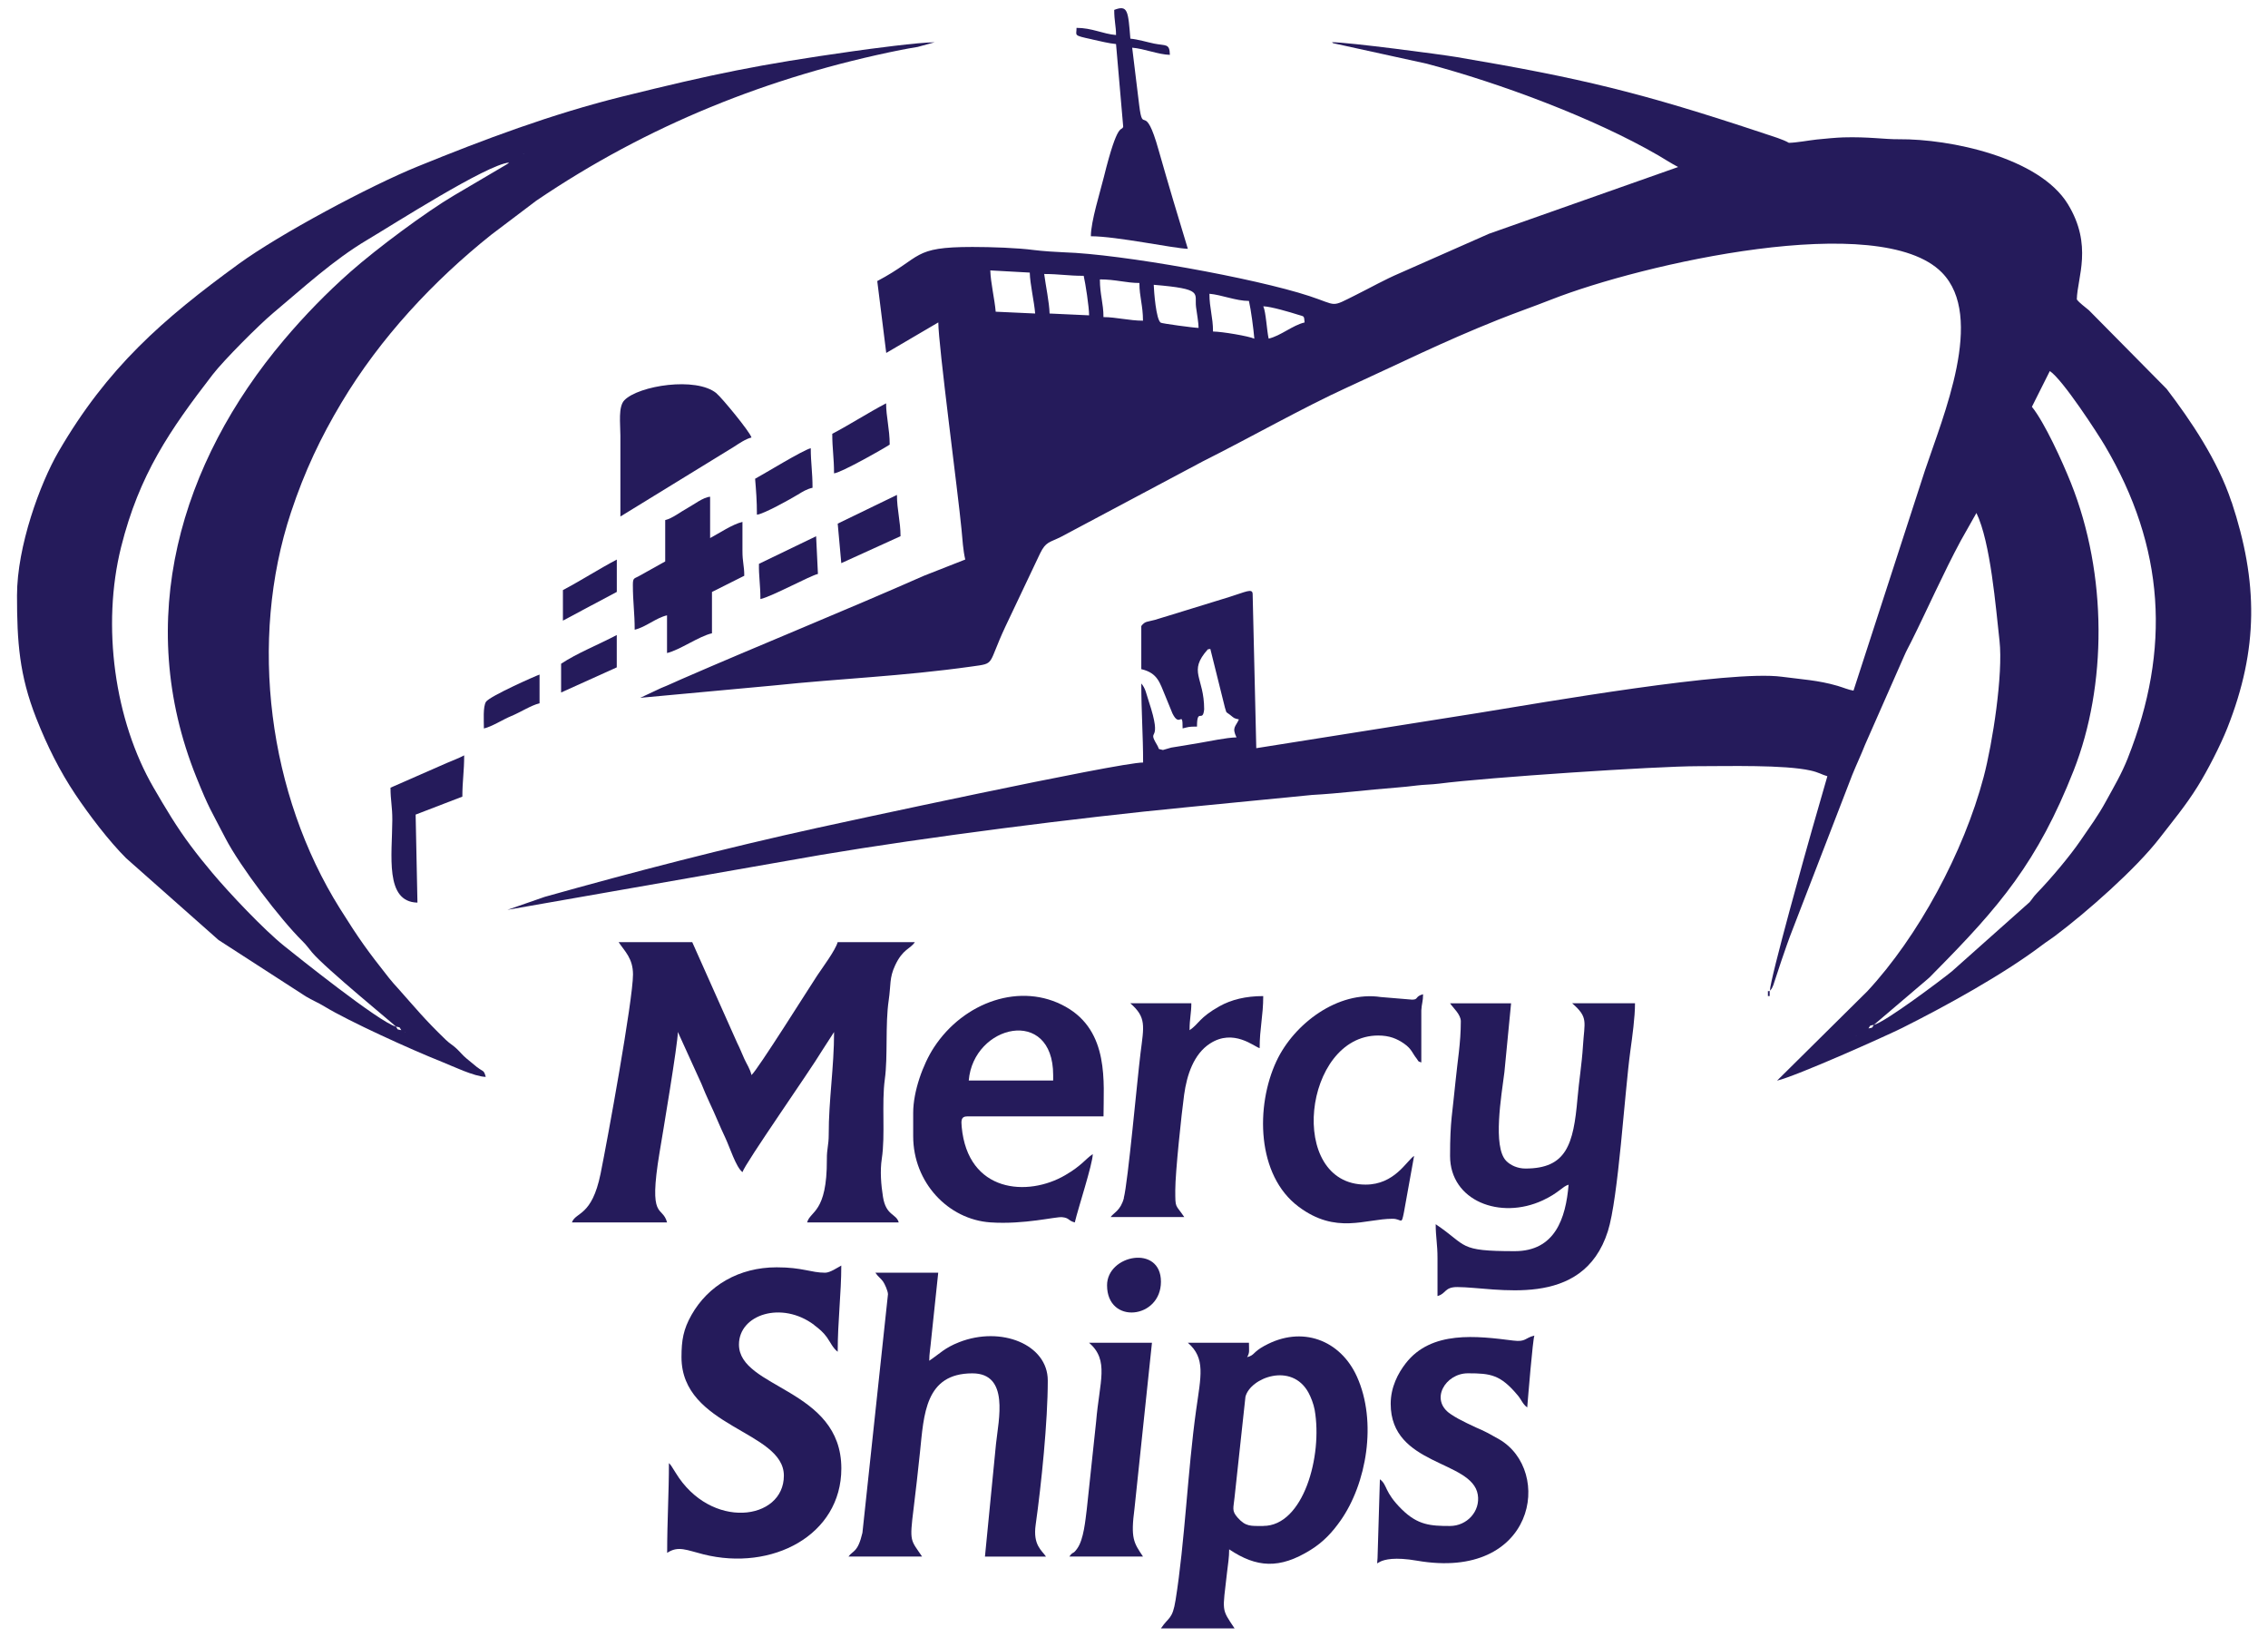 <svg xmlns="http://www.w3.org/2000/svg" id="Laag_1" data-name="Laag 1" viewBox="0 0 500 360.71"><defs><style>      .cls-1 {        fill: #251b5b;        fill-rule: evenodd;        stroke-width: 0px;      }    </style></defs><path class="cls-1" d="m105.22,235.25c-.88-.71-1.51-1.24-2.39-1.97-.88-.73-1.36-1.4-2.19-2.17-.96-.89-1.41-1.02-2.39-1.96-4.64-4.47-6.51-6.82-10.49-11.29-.88-.99-1.19-1.28-2.02-2.33-4.76-6.03-6.53-8.47-10.82-15.31-15.71-25.07-20.19-58.92-10.76-87.33,3.03-9.12,6.58-16.54,11.11-24.12,8.56-14.32,20.34-26.92,33.04-37.04l9.92-7.5c24.4-16.55,51.32-27.4,80.39-33.23,1.45-.29,2.14-.39,3.7-.66l3.73-1.02c-3.46,0-14.25,1.44-18.19,2-20.74,2.94-30.54,4.98-50.62,9.95-15.66,3.88-30.49,9.45-45.16,15.42-10.54,4.28-30.43,14.91-39.47,21.49-16.72,12.17-28.95,22.83-39.74,41.42-4.02,6.94-9.12,20.79-9.12,31.65,0,10.26.51,17.56,4.24,27.04,2.4,6.09,5.18,11.65,8.59,16.75,3.03,4.53,7.42,10.32,11.23,14.11l20.37,18.03,19.24,12.43c1.42.86,2.7,1.36,4.11,2.22,5.37,3.27,19.09,9.5,25.83,12.18,2.32.92,7.19,3.28,9.73,3.34-.43-1.63-.61-1.1-1.85-2.11Zm10.28-201.27s-.16-.08-.12-.12l.12.12Zm-28.23,192.29c-3.66-.98-22.09-15.74-24.6-17.76-4.46-3.57-12.06-11.59-15.9-16.17-1.77-2.11-3.08-3.73-4.74-5.95-3.08-4.1-5.61-8.37-8.18-12.8-8.58-14.78-11.5-35.63-7.15-53.03,3.99-15.93,10.69-25.71,20.19-38.01,2.41-3.12,10.13-10.88,13.35-13.58,6.63-5.55,13.24-11.66,20.72-16.1,5.72-3.39,26.4-16.64,31.26-17.04-.41.36.08.02-.68.5l-11.46,6.75c-6.12,3.61-16.89,11.6-22.79,16.8-5.24,4.62-10.17,9.69-14.67,15.02-22.87,27.04-33.24,61.84-19.34,96.38,2.85,7.07,3.17,7.17,6.39,13.41,3.23,6.26,12.15,17.94,16.93,22.66,1.08,1.07,1.25,1.44,2.19,2.56,2.93,3.5,18.24,15.98,18.49,16.35,1.13.27.6-.06,1.19.79-1.13-.27-.59.06-1.19-.79Zm1.98,1.19l.12.12s-.16-.08-.12-.12Z"></path><path class="cls-1" d="m491.95,110.61c-3.03-9.17-9.02-17.98-14.3-24.9l-17.12-17.32c-.94-.82-2.06-1.56-2.68-2.4.1-4.8,3.6-11.92-1.99-21.03-6.33-10.3-26-14.36-37.2-14.27-3.22.03-6.74-.57-12.29-.41-1.59.05-3.97.28-5.87.47-1.6.17-4.41.7-6.12.73-1.29-.76-3.72-1.48-5.37-2.03-27.37-9.11-40.53-12.24-67.86-16.87-3.32-.56-23.84-3.28-27.6-3.28.08.05.22.02.26.13.04.12.21.1.27.13l20.46,4.48c15.94,4.22,36.78,11.93,51.05,20.21,1.35.78,2.82,1.76,4.37,2.56l-41.7,14.71-19.77,8.73c-3.23,1.38-6.33,3.14-9.52,4.73-5.76,2.88-3.95,2.36-10.31.27-12.08-3.97-41.48-9.25-54.09-9.64-1.54-.05-4.85-.27-6.62-.5-3.61-.48-9.37-.68-13.57-.68-13.45,0-10.87,2.17-20.98,7.52l1.98,15.84,11.48-6.73c0,4.92,4.36,37.64,5.11,45.57.22,2.33.35,4.66.83,6.69l-9.09,3.57c-17.58,7.76-35.93,15.16-53.57,22.84-1.62.71-2.65,1.22-4.41,1.92l-4.58,2.15,29.36-2.71c15.17-1.59,28.09-2,43.71-4.19,5.35-.75,3.39-.17,7.43-8.8l7.64-16.11c1.3-2.66,2.03-2.36,4.64-3.68l31.27-16.64c10.14-5.07,22.14-11.88,31.95-16.35,11.85-5.41,20.67-9.87,33.08-14.83,4.05-1.62,7.7-2.87,11.77-4.47,19.97-7.85,72.45-19.82,86.1-5.96,9.62,9.76.26,31.68-3.72,43.61l-15.76,48.55c-1.26-.23-2.11-.64-3.52-1.06-4.26-1.25-8.01-1.43-12.25-2-11.47-1.55-52.66,5.67-67.02,7.99l-48.87,7.75-.8-33.98c-.03-1.36-1.61-.43-5.19.67l-13.02,4.01c-1.25.34-2.01.65-3.34,1.02-1.66.46-2.18.25-3,1.36v9.5c3.68.85,4.09,3.1,5.26,5.82l1.61,3.94c1.65,3.38,2.24-1,2.24,3.3,1.39-.33,1.3-.4,3.17-.4,0-4.3,1.28-.72,1.58-3.8,0-7.2-3.63-8.22.8-13.22l.56-.1,3.22,12.94c.49,1.45.01.71,1.15,1.61.94.74.72.71,1.93.99-.71,1.62-1.6,1.74-.53,3.96-2.31.05-5.88.85-8.26,1.24-1.22.2-2.85.48-4.07.68-.96.16-1.47.22-2.05.33l-1.84.53c-1.38-.36-.63,0-1.3-1.12-2.4-4,1.44.2-1.83-9.63-.55-1.65-.69-2.82-1.64-3.91,0,6.32.4,11.32.4,17.42-5.45,0-67.4,13.43-71.89,14.42-20.23,4.45-40.31,9.65-60.03,15.19l-8.23,2.86,69.06-12.1c23.31-3.93,56.79-8.2,80.56-10.5l27.76-2.72c6.22-.34,12.22-1.14,18.56-1.62,1.22-.09,3.11-.28,4.67-.48,1.21-.16,3.16-.19,4.76-.39,10.44-1.36,48.06-3.86,57.12-3.85,6.58,0,19-.34,24.79.95,1.88.42,2.47.91,3.72,1.26l-3.31,11.51c-1.04,3.61-9.3,33.04-9.36,35.77.52-.6.41-.44.75-1.23l1.77-5.35c.8-2.34,1.6-4.69,2.51-6.99l13.12-33.99c.94-2.32,1.93-4.38,2.83-6.67l8.6-19.51c.52-1.22.98-2,1.57-3.18,3.41-6.82,7.15-15.27,10.95-22.31l3.43-6.07c3.12,6.46,4.26,20.78,5.09,28.17.82,7.34-1.52,22.55-3.5,30.03-4.39,16.6-14.45,35.18-25.64,47.21l-19.9,19.7c4.33-1.01,24.32-9.98,27.58-11.61,9.68-4.85,22.33-11.81,30.84-18.25,1.08-.82,1.71-1.17,2.78-1.97,7.11-5.33,17.93-14.87,23.13-21.61,2.93-3.8,5.74-7.14,8.39-11.4,2.14-3.43,5-8.98,6.54-12.86,6.92-17.47,6.79-32.19.96-49.82Zm-272.44-41.91c-.23-2.73-1.11-6.36-1.19-9.1l8.7.48c.07,2.62.97,6.31,1.19,9.02l-8.71-.4Zm11.88.4c-.05-2.34-.87-6.25-1.19-8.71,3.35,0,5.22.4,8.71.4.39,1.67,1.19,6.88,1.19,8.71l-8.71-.4Zm11.88.79c0-3.07-.79-4.93-.79-8.31,3.47,0,5.8.79,8.71.79,0,3.07.79,4.93.79,8.31-3.01,0-5.95-.79-8.71-.79Zm12.63,1.23c-1.05-.66-1.5-6.94-1.55-8.35,11.12.93,8.94,1.83,9.33,4.92.2,1.53.54,3.33.56,4.58-.97,0-8.05-.96-8.35-1.15Zm11.52,1.94c0-3.19-.79-5.13-.79-8.31,2.66.22,5.85,1.58,8.71,1.58.46,1.97,1.01,6.21,1.19,8.32-1.14-.55-7.21-1.58-9.11-1.58Zm12.27,1.58c-.41-1.74-.6-5.9-1.19-7.13,1.68.04,6,1.32,7.65,1.85,1.41.46,1.32.11,1.46,1.71-2.66.62-5.26,2.95-7.92,3.56Zm129.46,153.61s.12.06.12.12l-.12-.12Zm59.96-61.19c-1.41,3.55-3.04,6.27-4.79,9.47-1.86,3.41-3.53,5.61-5.6,8.65-2.45,3.59-6.6,8.49-9.69,11.69-.84.88-.86,1.1-1.59,1.97l-17.18,15.29c-2.49,2.02-14.72,11.19-17.15,11.75-.59.85-.06.52-1.19.79.59-.85.06-.52,1.19-.79l11.76-10.01c.64-.53,1.02-.97,1.6-1.56,14.34-14.47,22.75-24.32,30.7-44.52,7.32-18.63,7.47-43.11-.62-63.35-1.89-4.73-5.8-13.32-8.6-16.78l3.95-7.88c2.88,1.91,10.64,13.91,12.11,16.4,13.26,22.43,14.61,44.86,5.09,68.89Z"></path><path class="cls-1" d="m126.08,269.42h20.98c-1.04-3.9-4.2-.14-1.64-15.5.69-4.11,4.02-23.91,4.02-26.47l5.2,11.43c.51,1.24,1.13,2.77,1.79,4.15,1.27,2.65,2.16,5,3.43,7.65.99,2.05,2.39,6.61,3.83,7.66.49-1.82,14.93-22.4,17.55-26.79l2.64-4.09c0,7.77-1.2,15.09-1.18,22.58,0,2.46-.43,3.06-.41,5.52.05,11.8-3.66,11.29-4.35,13.86h20.19c-.53-1.97-2.8-1.41-3.47-5.64-.42-2.63-.67-5.69-.26-8.39.8-5.25-.06-12.18.67-17.54.69-5.04.07-12.07.85-17.36.52-3.52.11-4.9,1.41-7.7,1.7-3.66,3.33-3.59,4.36-5.14h-17.02c-.47,1.76-3.36,5.63-4.51,7.36-1.45,2.17-13.31,21.07-14.49,21.93-.34-1.44-1.03-2.35-1.58-3.57-.57-1.28-.98-2.33-1.59-3.55l-9.89-22.17h-16.23c1.38,2.06,3.17,3.59,3.17,7.13,0,5.61-5.68,36.71-7.15,43.92-1.93,9.46-5.46,8.37-6.31,10.71Z"></path><path class="cls-1" d="m348.97,230.63c-.23,3.76-.87,7.65-1.2,11.47-.88,10.18-2.45,15.45-11.47,15.45-1.78,0-3.32-.74-4.25-1.69-3.02-3.12-1.04-14.38-.39-19.57l1.47-15.16h-13.46c.66.98,2.38,2.45,2.38,3.96,0,4.81-.74,8.83-1.15,13.1-.7,7.34-1.22,8.69-1.22,16.59,0,9.9,11.07,14.15,20.46,9.77,3.54-1.65,4.34-3.08,5.67-3.44-.62,7.43-2.99,14.65-11.88,14.65-12.66,0-10.29-1.16-17.42-5.94,0,2.89.41,4.38.4,7.52,0,2.77,0,5.54,0,8.31,1.93-.51,1.5-1.98,4.35-1.98,8.33,0,27.65,5.19,33.21-12.31,2.32-7.31,3.68-30.48,4.96-39.78.43-3.14,1.02-7.36,1.02-10.46h-13.86c3.63,3.16,2.72,3.98,2.38,9.5Z"></path><path class="cls-1" d="m278.77,296.61c-2.74,1.52-2.06,2.03-3.83,2.51.6-1.06.4-1.36.4-3.17h-13.46c3.94,3.43,2.87,7.3,1.81,14.88-1.85,13.22-2.49,29.18-4.52,41.8-.7,4.37-1.49,3.67-3.23,6.27h16.23c-2.97-4.44-2.65-3.56-1.66-12.34.22-1.91.47-3.28.47-5.08,6.03,4.04,11.09,4.4,17.95.13,2.82-1.75,4.78-3.88,6.6-6.46,5.74-8.16,8.12-21.76,3.62-31.73-3.64-8.07-12.13-11.36-20.38-6.8Zm-.27,39.72c-2.78,0-3.86.18-5.67-1.86-1.35-1.52-.88-2.11-.66-4.46l2.4-22.16c1.07-4.19,10.19-7.7,13.9-.9.53.98,1.12,2.48,1.36,3.79,1.79,10.2-2.5,25.58-11.33,25.58Z"></path><path class="cls-1" d="m179.48,292.04c1.14.86,2.02,1.58,2.83,2.72.74,1.05,1.35,2.43,2.37,3.17,0-6.78.79-12.85.79-19-.84.45-2.47,1.58-3.56,1.58-3.16,0-4.96-1.19-10.69-1.19-8.33,0-15.11,4.02-18.78,10.51-1.78,3.15-2.2,5.54-2.2,9.28,0,15.55,22.57,16.2,22.57,26.13s-16.15,12.07-23.88-.67l-.92-1.46c-.75-1,.04.02-.54-.64,0,6.67-.39,12.75-.39,19.79,2.44-1.64,4.33-.59,7.99.32,15.11,3.79,30.41-4.18,30.41-18.93,0-17.67-22.57-17.57-22.57-27.32,0-6.61,9.43-9.68,16.58-4.31Z"></path><path class="cls-1" d="m230.99,304.26c0-7.95-10.3-12.06-19.53-8.44-3.22,1.26-4.16,2.45-6.6,4.09,0-1.58.27-2.85.43-4.72l1.55-14.68h-13.85c.63.94,1.04,1.08,1.66,1.9.38.52,1.11,2.13,1.11,2.85l-5.63,52.57c-1.03,4.39-2.07,3.86-3.08,5.24h16.23c-2.52-3.76-2.81-3.09-1.87-10.58.47-3.75,1.01-8.62,1.41-12.45.86-8.24,1.1-17.35,11.55-17.35,8.22,0,5.76,10.26,5.21,15.51l-2.44,24.88h13.46c-.93-1.39-2.91-2.53-2.28-7.01,1.26-8.95,2.67-22.81,2.67-31.79Z"></path><path class="cls-1" d="m240.89,254.38c-1.61,1.08-2.35,2.47-6.05,4.63-8.24,4.83-21.49,3.91-22.83-10.67-.12-1.35-.14-2.28,1.18-2.28h30.09c0-7.49,1.32-18.71-8.32-24.15-9.85-5.56-22.48-1.12-29.06,8.94-2.44,3.73-4.58,9.71-4.58,14.42v5.15c0,10.21,7.72,18.37,17.04,19,7.47.5,14.37-1.29,15.79-1.15,1.66.16,1.26.75,2.8,1.16.74-3.17,3.91-12.76,3.96-15.04Zm-8.71-17.42v1.19h-18.61c1.02-12.33,18.61-16.42,18.61-1.19Z"></path><path class="cls-1" d="m323.63,302.68c5.02,0,7.17.31,10.97,4.86.89,1.06,1.05,1.9,2.09,2.66.16-1.93,1.23-15.1,1.58-15.83-2.1.49-1.84,1.45-4.63,1.1-8.06-1.02-18.06-2.28-23.72,4.99-1.72,2.21-3.33,5.28-3.33,8.95,0,13.73,17.94,12.36,19.2,20.01.6,3.66-2.37,6.91-6.14,6.91-4.26,0-7.07-.18-10.6-3.65-3.98-3.93-3.12-5.38-4.84-6.64l-.52,17.38c-.11,3.03-1.21-1.16,8.71.56,26.08,4.51,30.09-19.86,18.06-26.78-4.32-2.48-3.5-1.76-7.13-3.56-1.39-.69-2.3-1.15-3.55-1.99-4.65-3.13-1.12-8.97,3.82-8.97Z"></path><path class="cls-1" d="m311.36,220.33l-6.96-.58c-9.41-1.42-19.12,5.84-23.01,14.16-4.61,9.87-4.39,25.13,4.91,32.06,8.26,6.17,14.68,2.65,20.7,2.65,2.08,0,1.92,1.55,2.51-1.43l2.24-12.43c-1.69,1.13-4.3,6.33-10.69,6.33-17.43,0-13.71-32.86,2.77-32.86,2.49,0,4.15.7,5.73,1.8,1.65,1.15,1.84,2.16,2.71,3.23.59.74.1.56,1.07.91v-11.48c.08-1.52.39-1.94.39-3.56-1.82.49-1,1.19-2.37,1.19Z"></path><path class="cls-1" d="m247.78,264.04c-.75,2.79-2.17,3.16-2.93,4.2h16.23c-1.97-2.94-1.98-1.75-1.98-5.94,0-3.89,1.38-16.84,1.95-21.01.61-4.39,2.11-8.97,5.72-11.3,5.18-3.35,9.74.71,10.93,1.03,0-4.39.79-7.09.79-11.48-3.87,0-7.04.79-9.64,2.24-4.51,2.53-4.5,3.87-6.6,5.28,0-2.65.39-3.65.39-5.94h-13.46c3.59,3.12,3.01,4.99,2.26,10.97-.72,5.81-2.78,28.54-3.69,31.94Z"></path><path class="cls-1" d="m157.97,86.69c-4.49-3.72-17.17-1.7-20.31,1.51-1.41,1.44-.89,5.17-.89,7.82v17.82l25.02-15.36c1.08-.7,2.64-1.77,3.88-2.05-.33-1.24-6.51-8.74-7.7-9.72Z"></path><path class="cls-1" d="m253.96,295.95h-13.86c4.49,3.9,2.29,8.49,1.55,17.38l-2.06,19.32c-.31,2.45-.68,6.62-2.08,8.61-1.05,1.5-.82.51-1.76,1.8h16.23c-2.05-3.06-2.74-3.97-1.87-10.58l3.85-36.53Z"></path><path class="cls-1" d="m240.73,8.68c1.66.36,3.78.9,5.31,1.03l1.58,18.21c-.38,1.25-1.1-1.69-4.28,11.16-.8,3.24-2.85,9.73-2.85,12.99,5.64,0,18.36,2.7,21.38,2.77l-3.21-10.64c-1.07-3.66-2.14-7.22-3.21-11.04-3.15-11.25-3.45-3.13-4.3-9.95l-1.55-12.7c2.69.22,5.77,1.52,8.31,1.58-.06-2.58-.85-1.95-3.46-2.48-1.44-.29-3.55-.94-5.25-1.09-.5-6.05-.52-7.52-3.56-6.34,0,2.48.4,3.56.4,5.54-2.94-.25-5.3-1.58-8.71-1.58.04,1.73-.91,1.6,3.4,2.53Z"></path><path class="cls-1" d="m156.96,139.57v-9.1l7.12-3.57c0-2.28-.41-2.99-.4-5.53,0-2.11,0-4.23,0-6.34-2.23.52-5.19,2.54-7.13,3.56v-9.11c-1.56.13-3.57,1.73-5.01,2.51-1.52.83-3.33,2.27-4.89,2.64v9.11l-5.59,3.12c-1.22.73-1.54.37-1.54,2.03,0,3.85.4,6.11.4,9.9,2.48-.58,4.64-2.59,7.13-3.17v8.31c2.82-.66,6.99-3.68,9.9-4.35Z"></path><path class="cls-1" d="m102.32,166.49c-1.13.6-2.53,1.13-3.85,1.69l-12.38,5.43c0,2.84.41,4.11.4,7.12-.04,7.8-1.7,18.05,5.54,18.21l-.4-19.4,10.3-3.96c0-3.43.4-5.48.4-9.1Z"></path><path class="cls-1" d="m198.53,118.19c0-3.29-.79-5.82-.79-9.11l-13.06,6.33.79,8.71,13.06-5.94Z"></path><path class="cls-1" d="m183.48,95.62c0,3.35.39,5.21.39,8.71,1.57-.13,11.09-5.54,12.27-6.34,0-3.48-.79-6.13-.79-9.1-4.08,2.16-7.8,4.57-11.88,6.73Z"></path><path class="cls-1" d="m244.06,283.28c0,8.74,11.88,7.46,11.88-.79s-11.88-5.95-11.88.79Z"></path><path class="cls-1" d="m179.13,107.5c0-3.5-.39-5.49-.39-8.71-1.7.39-10.41,5.74-12.27,6.73.21,2.57.4,4.76.4,7.92,1.46-.12,7.47-3.48,9.03-4.43,1.08-.66,1.92-1.2,3.24-1.51Z"></path><path class="cls-1" d="m180.32,126.5l-.4-8.31-12.6,6.08c-.07,2.6.32,4.58.32,7.77,2.67-.62,10.87-5.12,12.67-5.54Z"></path><path class="cls-1" d="m123.7,152.63l12.27-5.54v-7.13c-3.83,2.03-8.83,4.03-12.27,6.33v6.34Z"></path><path class="cls-1" d="m135.98,123.33c-4.09,2.16-7.85,4.6-11.88,6.73v6.73c4-2.12,7.89-4.23,11.88-6.33v-7.13Z"></path><path class="cls-1" d="m107.14,154.68c-.69,1.08-.46,4.11-.46,5.88,1.83-.43,4.2-1.99,5.99-2.72,2.02-.82,4.42-2.4,6.28-2.83v-6.33c-.47.11-11.02,4.76-11.81,6Z"></path><path class="cls-1" d="m389.75,219.54h.39v-1.19c-.4.53-.39-.83-.39,1.19Z"></path></svg>